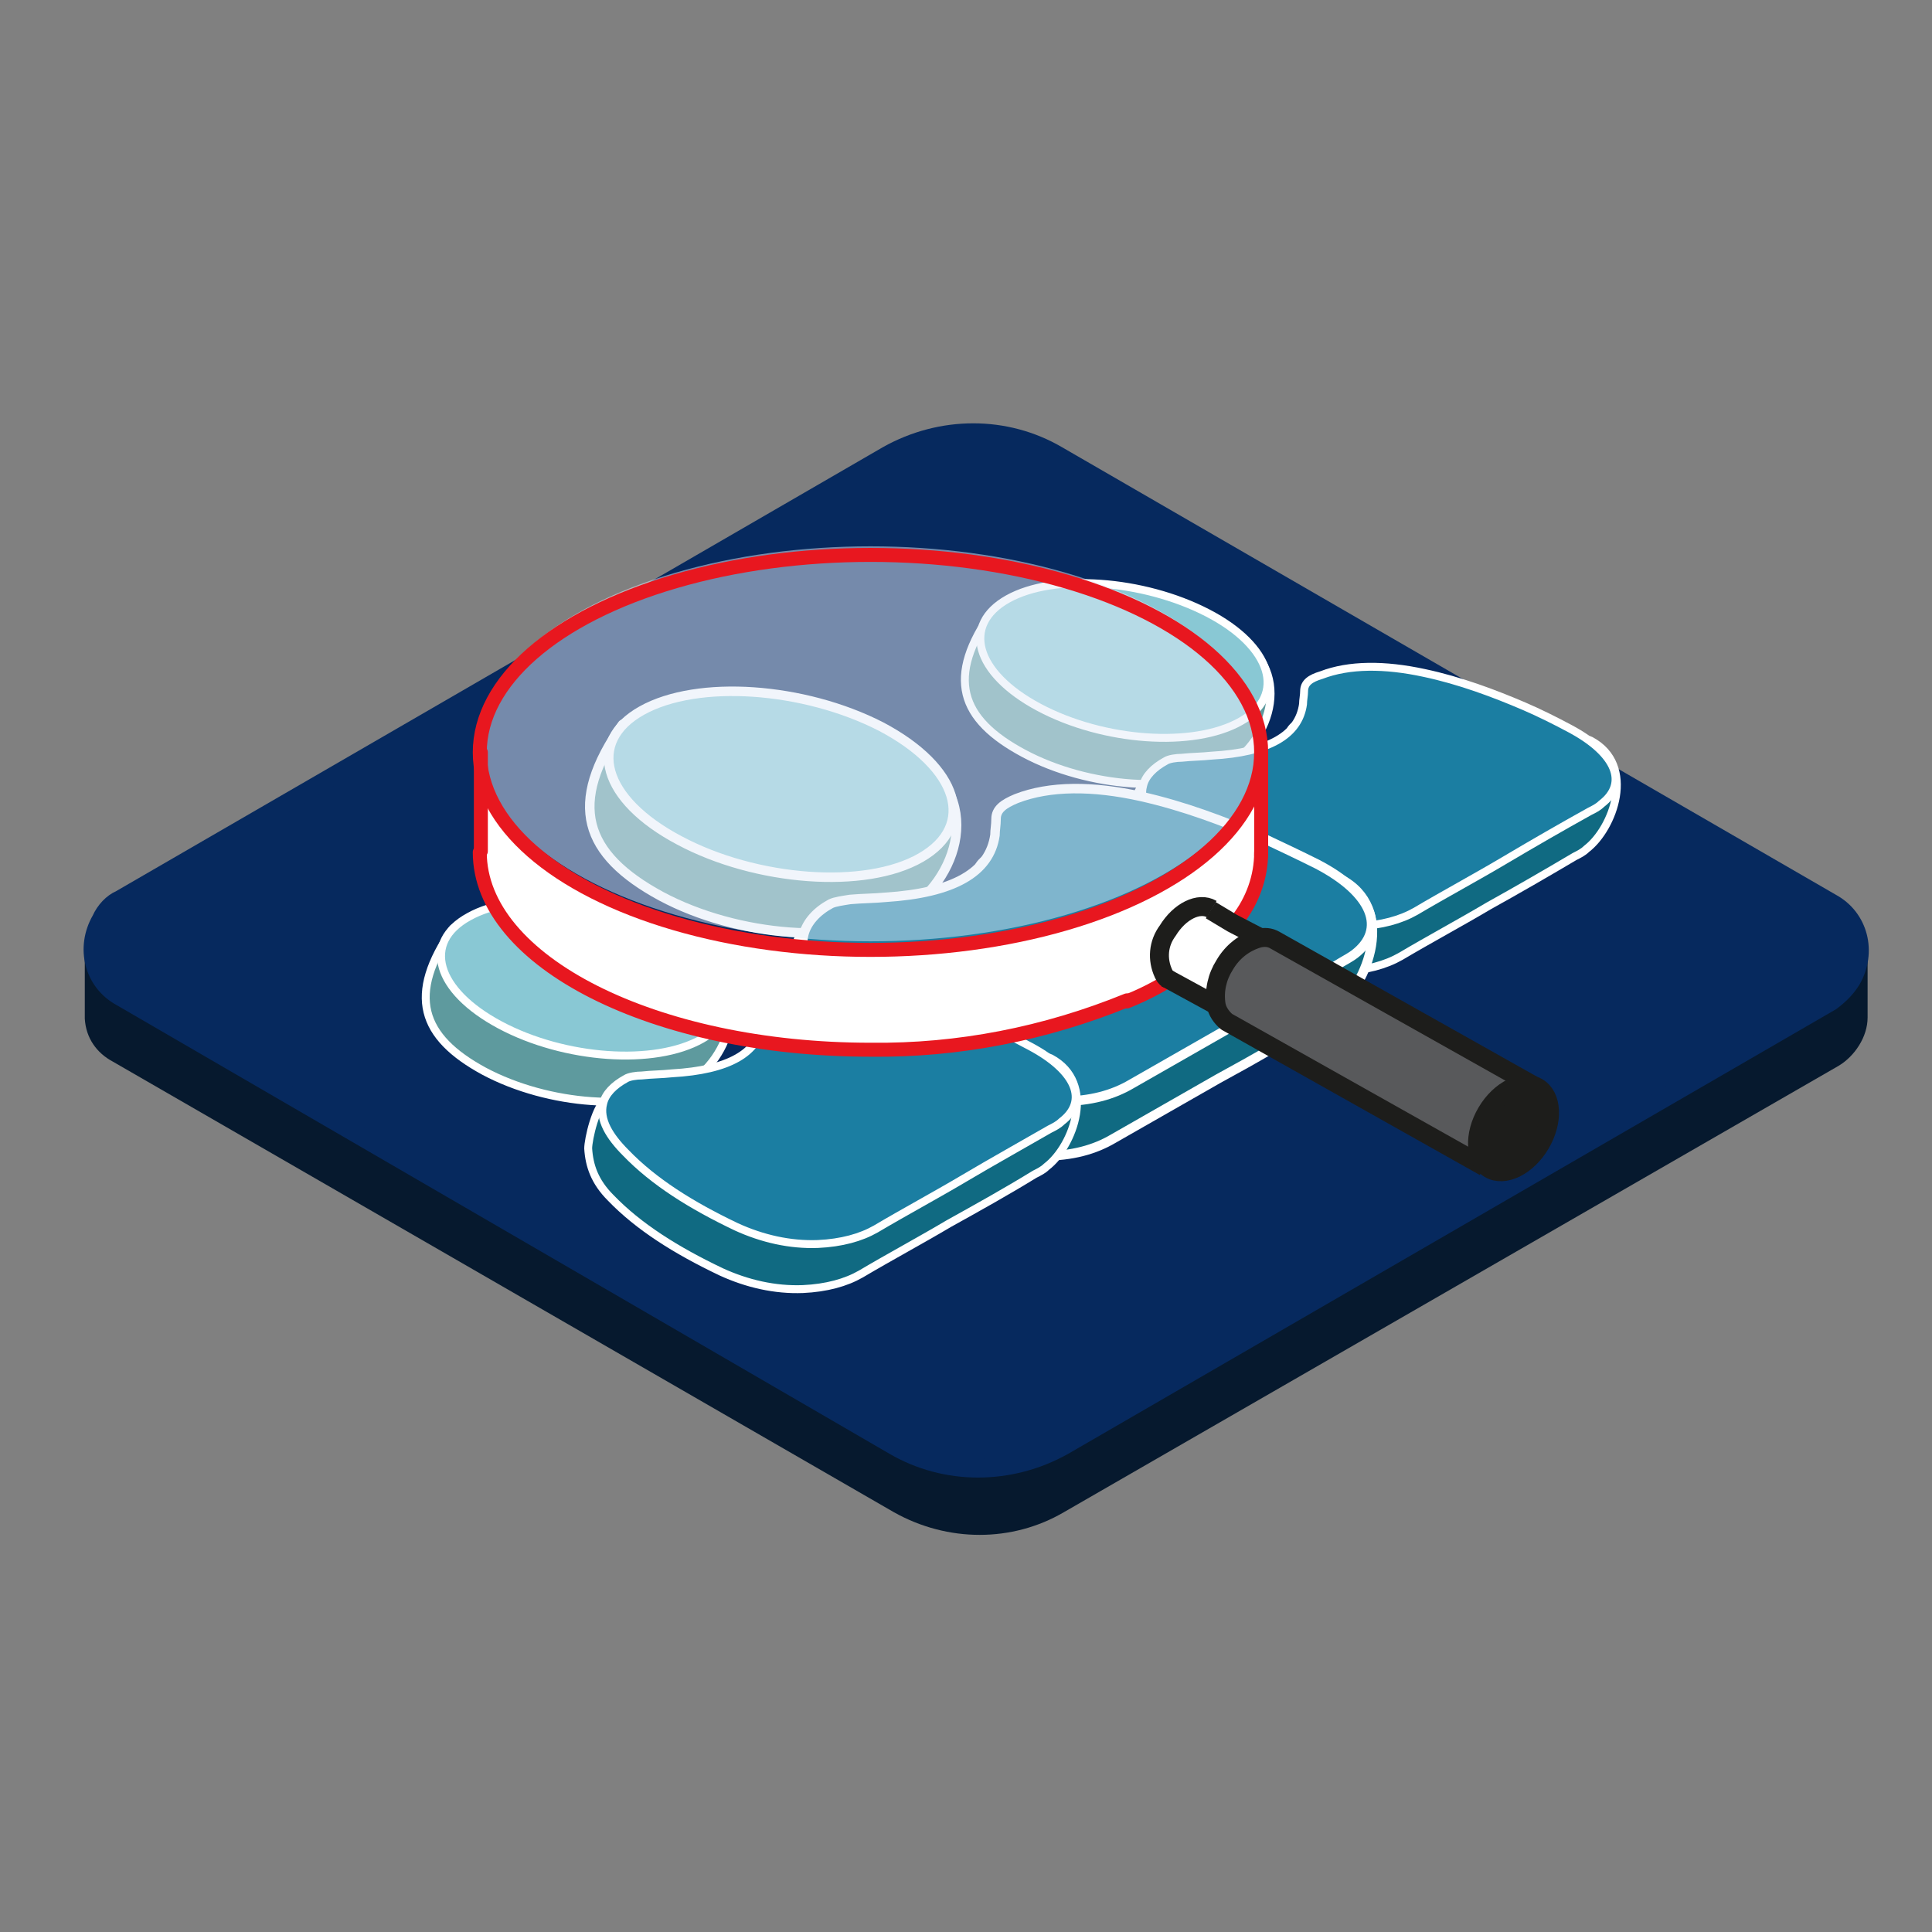 <?xml version="1.0" encoding="utf-8"?>
<!-- Generator: Adobe Illustrator 27.1.1, SVG Export Plug-In . SVG Version: 6.00 Build 0)  -->
<svg version="1.1" id="ICONS" xmlns="http://www.w3.org/2000/svg" xmlns:xlink="http://www.w3.org/1999/xlink" x="0px" y="0px"
	 viewBox="0 0 180 180" style="enable-background:new 0 0 180 180;" xml:space="preserve">
<rect x="0" y="0" width="180" height="180" fill="#808080" stroke="none"/>
<style type="text/css">
	.st0{fill:#06192E;}
	.st1{fill:#06295E;stroke:#06295E;stroke-width:1.72;stroke-miterlimit:10;}
	.st2{fill:#106A82;}
	.st3{fill:#5E9A9E;}
	.st4{fill:none;stroke:#FFFFFF;stroke-width:0.737;stroke-linecap:round;stroke-linejoin:round;}
	.st5{fill:#1B7EA2;}
	.st6{fill:#89C8D4;}
	.st7{fill:none;stroke:#FFFFFF;stroke-width:0.885;stroke-linecap:round;stroke-linejoin:round;}
	.st8{fill:#FFFFFF;}
	.st9{opacity:0.5;fill:#E5ECF9;enable-background:new    ;}
	.st10{fill:none;stroke:#E8171F;stroke-width:1.303;stroke-linecap:round;stroke-linejoin:round;}
	.st11{fill:#58595B;stroke:#1D1D1B;stroke-width:1.768;stroke-linejoin:round;}
	.st12{fill:#1D1D1B;stroke:#1D1D1B;stroke-width:1.768;stroke-linejoin:round;}
	.st13{fill:none;stroke:#1D1D1B;stroke-width:1.768;stroke-linejoin:round;}
</style>
<g>
	<path class="st0" d="M168.2,88.5L98.6,48.8c-5-2.8-11-2.8-15.8,0L13.5,88.1l-5.6,0.2v6.6l0,0c0.1,1.8,1.1,3.2,2.6,4l72.8,42
		c5,2.8,11,2.8,15.8,0l72.2-41.6c1.5-0.9,2.7-2.7,2.7-4.5v-6.6L168.2,88.5L168.2,88.5z"/>
	<path class="st1" d="M11.2,83.8l71.5-41.4c5-2.8,11-2.8,15.8,0l72.1,41.7c2.6,1.4,3.4,4.6,1.9,7.2c-0.5,0.8-1.1,1.4-1.9,2
		l-71.5,41.4c-5,2.8-11,2.8-15.8,0l-72-41.8c-2.6-1.4-3.4-4.6-1.9-7.2C9.8,84.8,10.5,84.1,11.2,83.8L11.2,83.8z"/>
</g>
<g>
	<g>
		<g>
			<path class="st2" d="M138.7,84.4c-2.7,1.6-5.5,3.1-8.2,4.7c-1.4,0.8-3.2,1.3-5.4,1.4c-2.6,0.1-5.2-0.5-7.6-1.6
				c-4.2-2-7.7-4.2-10.3-6.9c-1.5-1.5-2.5-3.1-2.1-4.6c0.2-0.9-0.4-2.6,0.8-3.2c0.3-0.2,0-0.4,0.5-0.4c0.9-0.1,4.2,0.9,5.1,0.8
				c5.3-0.3,8.1-1.9,8.5-4.8c0-0.4,0.1-0.8,0.1-1.2c0-0.8,0.6-1.2,1.6-1.5c2.6-1,5.9-1,9.6-0.2c3.3,0.7,6.5,1.9,9.3,3.1
				c1.4,0.6,5.9-1.2,7.2-0.5c4.3,2.3,2.5,7.6,0,9.6c-0.3,0.3-0.7,0.5-1.1,0.7C144,81.4,141.4,82.9,138.7,84.4z"/>
			<path class="st3" d="M92.6,58.6c4.3-2.4,15.8-1.7,21.8,1.4c6,3.1,4.1,9.1-0.3,11.5c-4.4,2.5-12.8,1.9-18.8-1.3
				C89.4,67,88.3,61,92.6,58.6z"/>
			<path class="st4" d="M92.5,56.9c4.3-2.4,16.2-0.9,22.2,2.2c6,3.1,3.8,9.9-0.5,12.4c-4.4,2.5-12.8,1.9-18.8-1.3
				C89.4,67,88.1,63.1,92.5,56.9z"/>
			<path class="st4" d="M138.7,84.4c-2.7,1.6-5.5,3.1-8.2,4.7c-1.4,0.8-3.2,1.3-5.4,1.4c-2.6,0.1-5.2-0.5-7.6-1.6
				c-4.2-2-7.7-4.2-10.3-6.9c-1.5-1.5-2-3-2.1-4.6c0-0.8,0.7-4.1,1.8-4.7c0.3-0.2,1.3,2.1,1.8,2.1c0.9-0.1,1.9-0.1,2.8-0.2
				c5.3-0.3,8.1-1.9,8.5-4.8c0-0.4,0.1-0.8,0.1-1.2c0-0.8,0.6-1.2,1.6-1.5c2.6-1,5.9-1,9.6-0.2c3.3,0.7,6.5,1.9,9.3,3.1
				c1.4,0.6,6.2-1.7,7.6-1c4.3,2.3,2.1,8.2-0.4,10.1c-0.3,0.3-0.7,0.5-1.1,0.7C144,81.4,141.4,82.9,138.7,84.4z"/>
		</g>
	</g>
	<g>
		<g>
			<path class="st5" d="M140.1,80.2c-2.7,1.6-5.5,3.1-8.2,4.7c-1.4,0.8-3.2,1.3-5.4,1.4c-2.6,0.1-5.2-0.5-7.6-1.6
				c-4.2-2-7.7-4.2-10.3-6.9c-1.5-1.5-2.5-3.1-2.1-4.6c0.2-0.9,1-1.7,2.1-2.3c0.3-0.2,1-0.3,1.5-0.3c0.9-0.1,1.9-0.1,2.8-0.2
				c5.3-0.3,8.1-1.9,8.5-4.8c0-0.4,0.1-0.8,0.1-1.2c0-0.8,0.6-1.2,1.6-1.5c2.6-1,5.9-1,9.6-0.2c3.3,0.7,6.5,1.9,9.3,3.1
				c1.4,0.6,3,1.4,4.3,2.1c4.3,2.3,5.4,5.1,2.9,7c-0.3,0.3-0.7,0.5-1.1,0.7C145.4,77.1,142.8,78.6,140.1,80.2z"/>
			<path class="st6" d="M93.9,55.8c4.3-2.4,12.6-1.8,18.6,1.3s7.4,7.7,3.1,10.1c-4.4,2.5-12.8,1.9-18.8-1.3
				C90.8,62.7,89.6,58.2,93.9,55.8z"/>
			<path class="st4" d="M93.9,55.8c4.3-2.4,12.6-1.8,18.6,1.3s7.4,7.7,3.1,10.1c-4.4,2.5-12.8,1.9-18.8-1.3
				C90.8,62.7,89.6,58.2,93.9,55.8z"/>
			<path class="st4" d="M140.1,80.2c-2.7,1.6-5.5,3.1-8.2,4.7c-1.4,0.8-3.2,1.3-5.4,1.4c-2.6,0.1-5.2-0.5-7.6-1.6
				c-4.2-2-7.7-4.2-10.3-6.9c-1.5-1.5-2.5-3.1-2.1-4.6c0.2-0.9,1-1.7,2.1-2.3c0.3-0.2,1-0.3,1.5-0.3c0.9-0.1,1.9-0.1,2.8-0.2
				c5.3-0.3,8.1-1.9,8.5-4.8c0-0.4,0.1-0.8,0.1-1.2c0-0.8,0.6-1.2,1.6-1.5c2.6-1,5.9-1,9.6-0.2c3.3,0.7,6.5,1.9,9.3,3.1
				c1.4,0.6,3,1.4,4.3,2.1c4.3,2.3,5.4,5.1,2.9,7c-0.3,0.3-0.7,0.5-1.1,0.7C145.4,77.1,142.8,78.6,140.1,80.2z"/>
		</g>
	</g>
</g>
<g>
	<g>
		<g>
			<path class="st2" d="M113.5,100.5c-3.3,1.9-6.5,3.7-9.8,5.6c-1.7,1-3.8,1.6-6.5,1.6c-3.1,0.1-6.3-0.6-9.1-1.9
				c-5.1-2.4-9.2-5.1-12.4-8.2c-1.8-1.8-3-3.7-2.5-5.5c0.3-1.1-0.5-3.2,0.9-3.8c0.4-0.2,0-0.5,0.6-0.5c1.1-0.1,5,1.1,6.1,1
				c6.3-0.4,9.7-2.3,10.2-5.8c0-0.5,0.1-0.9,0.1-1.5c0-0.9,0.7-1.4,1.9-1.9c3.1-1.2,7.1-1.2,11.6-0.2c4,0.9,7.7,2.3,11.2,3.8
				c1.7,0.8,7.1-1.4,8.7-0.6c5.2,2.7,3,9.2-0.1,11.5c-0.4,0.3-0.8,0.5-1.3,0.8C120,96.9,116.8,98.7,113.5,100.5z"/>
			<path class="st3" d="M58.2,69.5c5.2-2.9,19-2.1,26.2,1.7C91.6,75,89.3,82.1,84,85c-5.2,3-15.4,2.2-22.5-1.6
				C54.4,79.6,53.1,72.4,58.2,69.5z"/>
			<path class="st7" d="M58,67.5c5.2-2.9,19.5-1.1,26.7,2.7c7.2,3.8,4.6,11.9-0.6,14.9s-15.4,2.2-22.5-1.6
				C54.4,79.6,52.8,74.9,58,67.5z"/>
			<path class="st7" d="M113.5,100.5c-3.3,1.9-6.5,3.7-9.8,5.6c-1.7,1-3.8,1.6-6.5,1.6c-3.1,0.1-6.3-0.6-9.1-1.9
				c-5.1-2.4-9.2-5.1-12.4-8.2c-1.8-1.8-2.4-3.6-2.5-5.5c-0.1-0.9,0.8-5,2.2-5.7c0.4-0.2,1.5,2.6,2.1,2.5c1.1-0.1,2.3-0.1,3.3-0.2
				c6.3-0.4,9.7-2.3,10.2-5.8c0-0.5,0.1-0.9,0.1-1.5c0-0.9,0.7-1.4,1.9-1.9c3.1-1.2,7.1-1.2,11.6-0.2c4,0.9,7.7,2.3,11.2,3.8
				c1.7,0.8,7.5-2.1,9.1-1.2c5.2,2.7,2.6,9.8-0.5,12.1c-0.4,0.3-0.8,0.5-1.3,0.8C120,96.9,116.8,98.7,113.5,100.5z"/>
		</g>
	</g>
	<g>
		<g>
			<path class="st5" d="M115.2,95.4c-3.3,1.9-6.5,3.7-9.8,5.6c-1.7,1-3.8,1.6-6.5,1.6c-3.1,0.1-6.3-0.6-9.1-1.9
				c-5.1-2.4-9.2-5.1-12.4-8.2c-1.8-1.8-3-3.7-2.5-5.5c0.3-1.1,1.2-2.1,2.5-2.8c0.4-0.2,1.2-0.3,1.8-0.4c1.1-0.1,2.3-0.1,3.3-0.2
				c6.3-0.4,9.7-2.3,10.2-5.8c0-0.5,0.1-0.9,0.1-1.5c0-0.9,0.7-1.4,1.9-1.9c3.1-1.2,7.1-1.2,11.6-0.2c4,0.9,7.7,2.3,11.2,3.8
				c1.7,0.8,3.6,1.7,5.2,2.5c5.2,2.7,6.5,6.1,3.5,8.4c-0.4,0.3-0.8,0.5-1.3,0.8C121.7,91.7,118.5,93.5,115.2,95.4z"/>
			<path class="st6" d="M59.8,66.2c5.2-2.9,15.1-2.2,22.3,1.5c7.2,3.8,8.9,9.2,3.7,12.2c-5.2,3-15.4,2.2-22.5-1.6
				C56.1,74.5,54.6,69.1,59.8,66.2z"/>
			<path class="st7" d="M59.8,66.2c5.2-2.9,15.1-2.2,22.3,1.5c7.2,3.8,8.9,9.2,3.7,12.2c-5.2,3-15.4,2.2-22.5-1.6
				C56.1,74.5,54.6,69.1,59.8,66.2z"/>
			<path class="st7" d="M115.2,95.4c-3.3,1.9-6.5,3.7-9.8,5.6c-1.7,1-3.8,1.6-6.5,1.6c-3.1,0.1-6.3-0.6-9.1-1.9
				c-5.1-2.4-9.2-5.1-12.4-8.2c-1.8-1.8-3-3.7-2.5-5.5c0.3-1.1,1.2-2.1,2.5-2.8c0.4-0.2,1.2-0.3,1.8-0.4c1.1-0.1,2.3-0.1,3.3-0.2
				c6.3-0.4,9.7-2.3,10.2-5.8c0-0.5,0.1-0.9,0.1-1.5c0-0.9,0.7-1.4,1.9-1.9c3.1-1.2,7.1-1.2,11.6-0.2c4,0.9,7.7,2.3,11.2,3.8
				c1.7,0.8,3.6,1.7,5.2,2.5c5.2,2.7,6.5,6.1,3.5,8.4c-0.4,0.3-0.8,0.5-1.3,0.8C121.7,91.7,118.5,93.5,115.2,95.4z"/>
		</g>
	</g>
</g>
<g>
	<g>
		<g>
			<path class="st2" d="M88.4,114c-2.7,1.6-5.5,3.1-8.2,4.7c-1.4,0.8-3.2,1.3-5.4,1.4c-2.6,0.1-5.2-0.5-7.6-1.6
				c-4.2-2-7.7-4.2-10.3-6.9c-1.5-1.5-2.5-3.1-2.1-4.6c0.2-0.9-0.4-2.6,0.8-3.2c0.3-0.2,0-0.4,0.5-0.4c0.9-0.1,4.2,0.9,5.1,0.8
				c5.3-0.3,8.1-1.9,8.5-4.8c0-0.4,0.1-0.8,0.1-1.2c0-0.8,0.6-1.2,1.6-1.5c2.6-1,5.9-1,9.6-0.2c3.3,0.7,6.5,1.9,9.3,3.1
				c1.4,0.6,5.9-1.2,7.2-0.5c4.3,2.3,2.5,7.6,0,9.6c-0.3,0.3-0.7,0.5-1.1,0.7C93.8,111,91.1,112.5,88.4,114z"/>
			<path class="st3" d="M42.4,88.2c4.3-2.4,15.8-1.7,21.8,1.4s4.1,9.1-0.3,11.5c-4.4,2.5-12.8,1.9-18.8-1.3
				C39.2,96.6,38.1,90.6,42.4,88.2z"/>
			<path class="st4" d="M42.2,86.5c4.3-2.4,16.2-0.9,22.2,2.2s3.8,9.9-0.5,12.4c-4.4,2.5-12.8,1.9-18.8-1.3
				C39.2,96.6,37.9,92.7,42.2,86.5z"/>
			<path class="st4" d="M88.4,114c-2.7,1.6-5.5,3.1-8.2,4.7c-1.4,0.8-3.2,1.3-5.4,1.4c-2.6,0.1-5.2-0.5-7.6-1.6
				c-4.2-2-7.7-4.2-10.3-6.9c-1.5-1.5-2-3-2.1-4.6c0-0.8,0.7-4.1,1.8-4.7c0.3-0.2,1.3,2.1,1.8,2.1c0.9-0.1,1.9-0.1,2.8-0.2
				c5.3-0.3,8.1-1.9,8.5-4.8c0-0.4,0.1-0.8,0.1-1.2c0-0.8,0.6-1.2,1.6-1.5c2.6-1,5.9-1,9.6-0.2c3.3,0.7,6.5,1.9,9.3,3.1
				c1.4,0.6,6.2-1.7,7.6-1c4.3,2.3,2.1,8.2-0.4,10.1c-0.3,0.3-0.7,0.5-1.1,0.7C93.8,111,91.1,112.5,88.4,114z"/>
		</g>
	</g>
	<g>
		<g>
			<path class="st5" d="M89.8,109.8c-2.7,1.6-5.5,3.1-8.2,4.7c-1.4,0.8-3.2,1.3-5.4,1.4c-2.6,0.1-5.2-0.5-7.6-1.6
				c-4.2-2-7.7-4.2-10.3-6.9c-1.5-1.5-2.5-3.1-2.1-4.6c0.2-0.9,1-1.7,2.1-2.3c0.3-0.2,1-0.3,1.5-0.3c0.9-0.1,1.9-0.1,2.8-0.2
				c5.3-0.3,8.1-1.9,8.5-4.8c0-0.4,0.1-0.8,0.1-1.2c0-0.8,0.6-1.2,1.6-1.5c2.6-1,5.9-1,9.6-0.2c3.3,0.7,6.5,1.9,9.3,3.1
				c1.4,0.6,3,1.4,4.3,2.1c4.3,2.3,5.4,5.1,2.9,7c-0.3,0.3-0.7,0.5-1.1,0.7C95.2,106.7,92.5,108.2,89.8,109.8z"/>
			<path class="st6" d="M43.7,85.4c4.3-2.4,12.6-1.8,18.6,1.3c6,3.1,7.4,7.7,3.1,10.1c-4.4,2.5-12.8,1.9-18.8-1.3
				C40.6,92.3,39.3,87.8,43.7,85.4z"/>
			<path class="st4" d="M43.7,85.4c4.3-2.4,12.6-1.8,18.6,1.3c6,3.1,7.4,7.7,3.1,10.1c-4.4,2.5-12.8,1.9-18.8-1.3
				C40.6,92.3,39.3,87.8,43.7,85.4z"/>
			<path class="st4" d="M89.8,109.8c-2.7,1.6-5.5,3.1-8.2,4.7c-1.4,0.8-3.2,1.3-5.4,1.4c-2.6,0.1-5.2-0.5-7.6-1.6
				c-4.2-2-7.7-4.2-10.3-6.9c-1.5-1.5-2.5-3.1-2.1-4.6c0.2-0.9,1-1.7,2.1-2.3c0.3-0.2,1-0.3,1.5-0.3c0.9-0.1,1.9-0.1,2.8-0.2
				c5.3-0.3,8.1-1.9,8.5-4.8c0-0.4,0.1-0.8,0.1-1.2c0-0.8,0.6-1.2,1.6-1.5c2.6-1,5.9-1,9.6-0.2c3.3,0.7,6.5,1.9,9.3,3.1
				c1.4,0.6,3,1.4,4.3,2.1c4.3,2.3,5.4,5.1,2.9,7c-0.3,0.3-0.7,0.5-1.1,0.7C95.2,106.7,92.5,108.2,89.8,109.8z"/>
		</g>
	</g>
</g>
<g>
	<g>
		<path class="st8" d="M45.9,74.9c4,7.9,18.3,13.8,35.2,13.8s31.2-5.9,35.2-13.8l1.1-1.4v6c0,10.2-16.3,18.4-36.4,18.4
			s-36.4-8.2-36.4-18.4v-6C44.8,73.5,45.9,74.9,45.9,74.9z"/>
		<ellipse class="st9" cx="81.1" cy="69.3" rx="36.4" ry="18.4"/>
		<path class="st10" d="M105,93.2c-7.6,3.1-15.7,4.7-23.9,4.6c-20.1,0-36.4-8.2-36.4-18.4"/>
		<ellipse class="st10" cx="81.1" cy="70.1" rx="36.4" ry="18.4"/>
	</g>
	<line class="st10" x1="44.8" y1="70.1" x2="44.8" y2="79.3"/>
	<line class="st10" x1="117.5" y1="70.1" x2="117.5" y2="79.7"/>
	<path class="st10" d="M115.3,85.7c-2.7,3.4-6.3,6-10.3,7.6"/>
	<path class="st10" d="M117.5,79.4c0,2.3-0.8,4.5-2.2,6.3"/>
</g>
<g>
	<path class="st8" d="M117.3,87.3c0.5-0.1,1.1,0,1.5,0.2l24,13.5l-4.5,7.6l-24-13.5c-0.5-0.4-0.9-0.9-1-1.6
		c-0.2-1.3,0.1-2.6,0.8-3.7C114.8,88.6,115.9,87.7,117.3,87.3L117.3,87.3z"/>
	<path class="st8" d="M114.8,86l2.4,1.4c-1.4,0.4-2.5,1.3-3.2,2.5c-0.7,1.1-1,2.4-0.8,3.7h-0.1l-4.4-2.4c-0.2-0.1-0.3-0.3-0.4-0.5
		C110.9,89.7,113.1,88.1,114.8,86z"/>
	<path class="st8" d="M112.8,84.8l2.1,1.2c-1.7,2.1-3.9,3.8-6.5,4.8c-0.6-1.3-0.5-2.8,0.4-4C109.8,85,111.6,84.1,112.8,84.8z"/>
	<path class="st11" d="M142.8,101.1l-24-13.5c-0.5-0.3-1-0.3-1.5-0.2c-1.4,0.4-2.5,1.3-3.2,2.5c-0.7,1.1-1,2.4-0.8,3.7
		c0.1,0.6,0.5,1.2,1,1.6l24,13.5"/>
	
		<ellipse transform="matrix(0.509 -0.861 0.861 0.509 -21.248 173.007)" class="st12" cx="141" cy="105.1" rx="4.4" ry="2.9"/>
	<path class="st13" d="M108.9,91.3l-0.1-0.1c-0.2-0.1-0.3-0.3-0.4-0.5c-0.6-1.3-0.5-2.8,0.4-4c1.1-1.8,2.9-2.7,4.1-2"/>
	<polyline class="st13" points="108.6,91.1 108.8,91.2 113.2,93.6 	"/>
	<polyline class="st13" points="112.8,84.8 114.8,86 117.3,87.3 117.3,87.3 	"/>
</g>
</svg>
